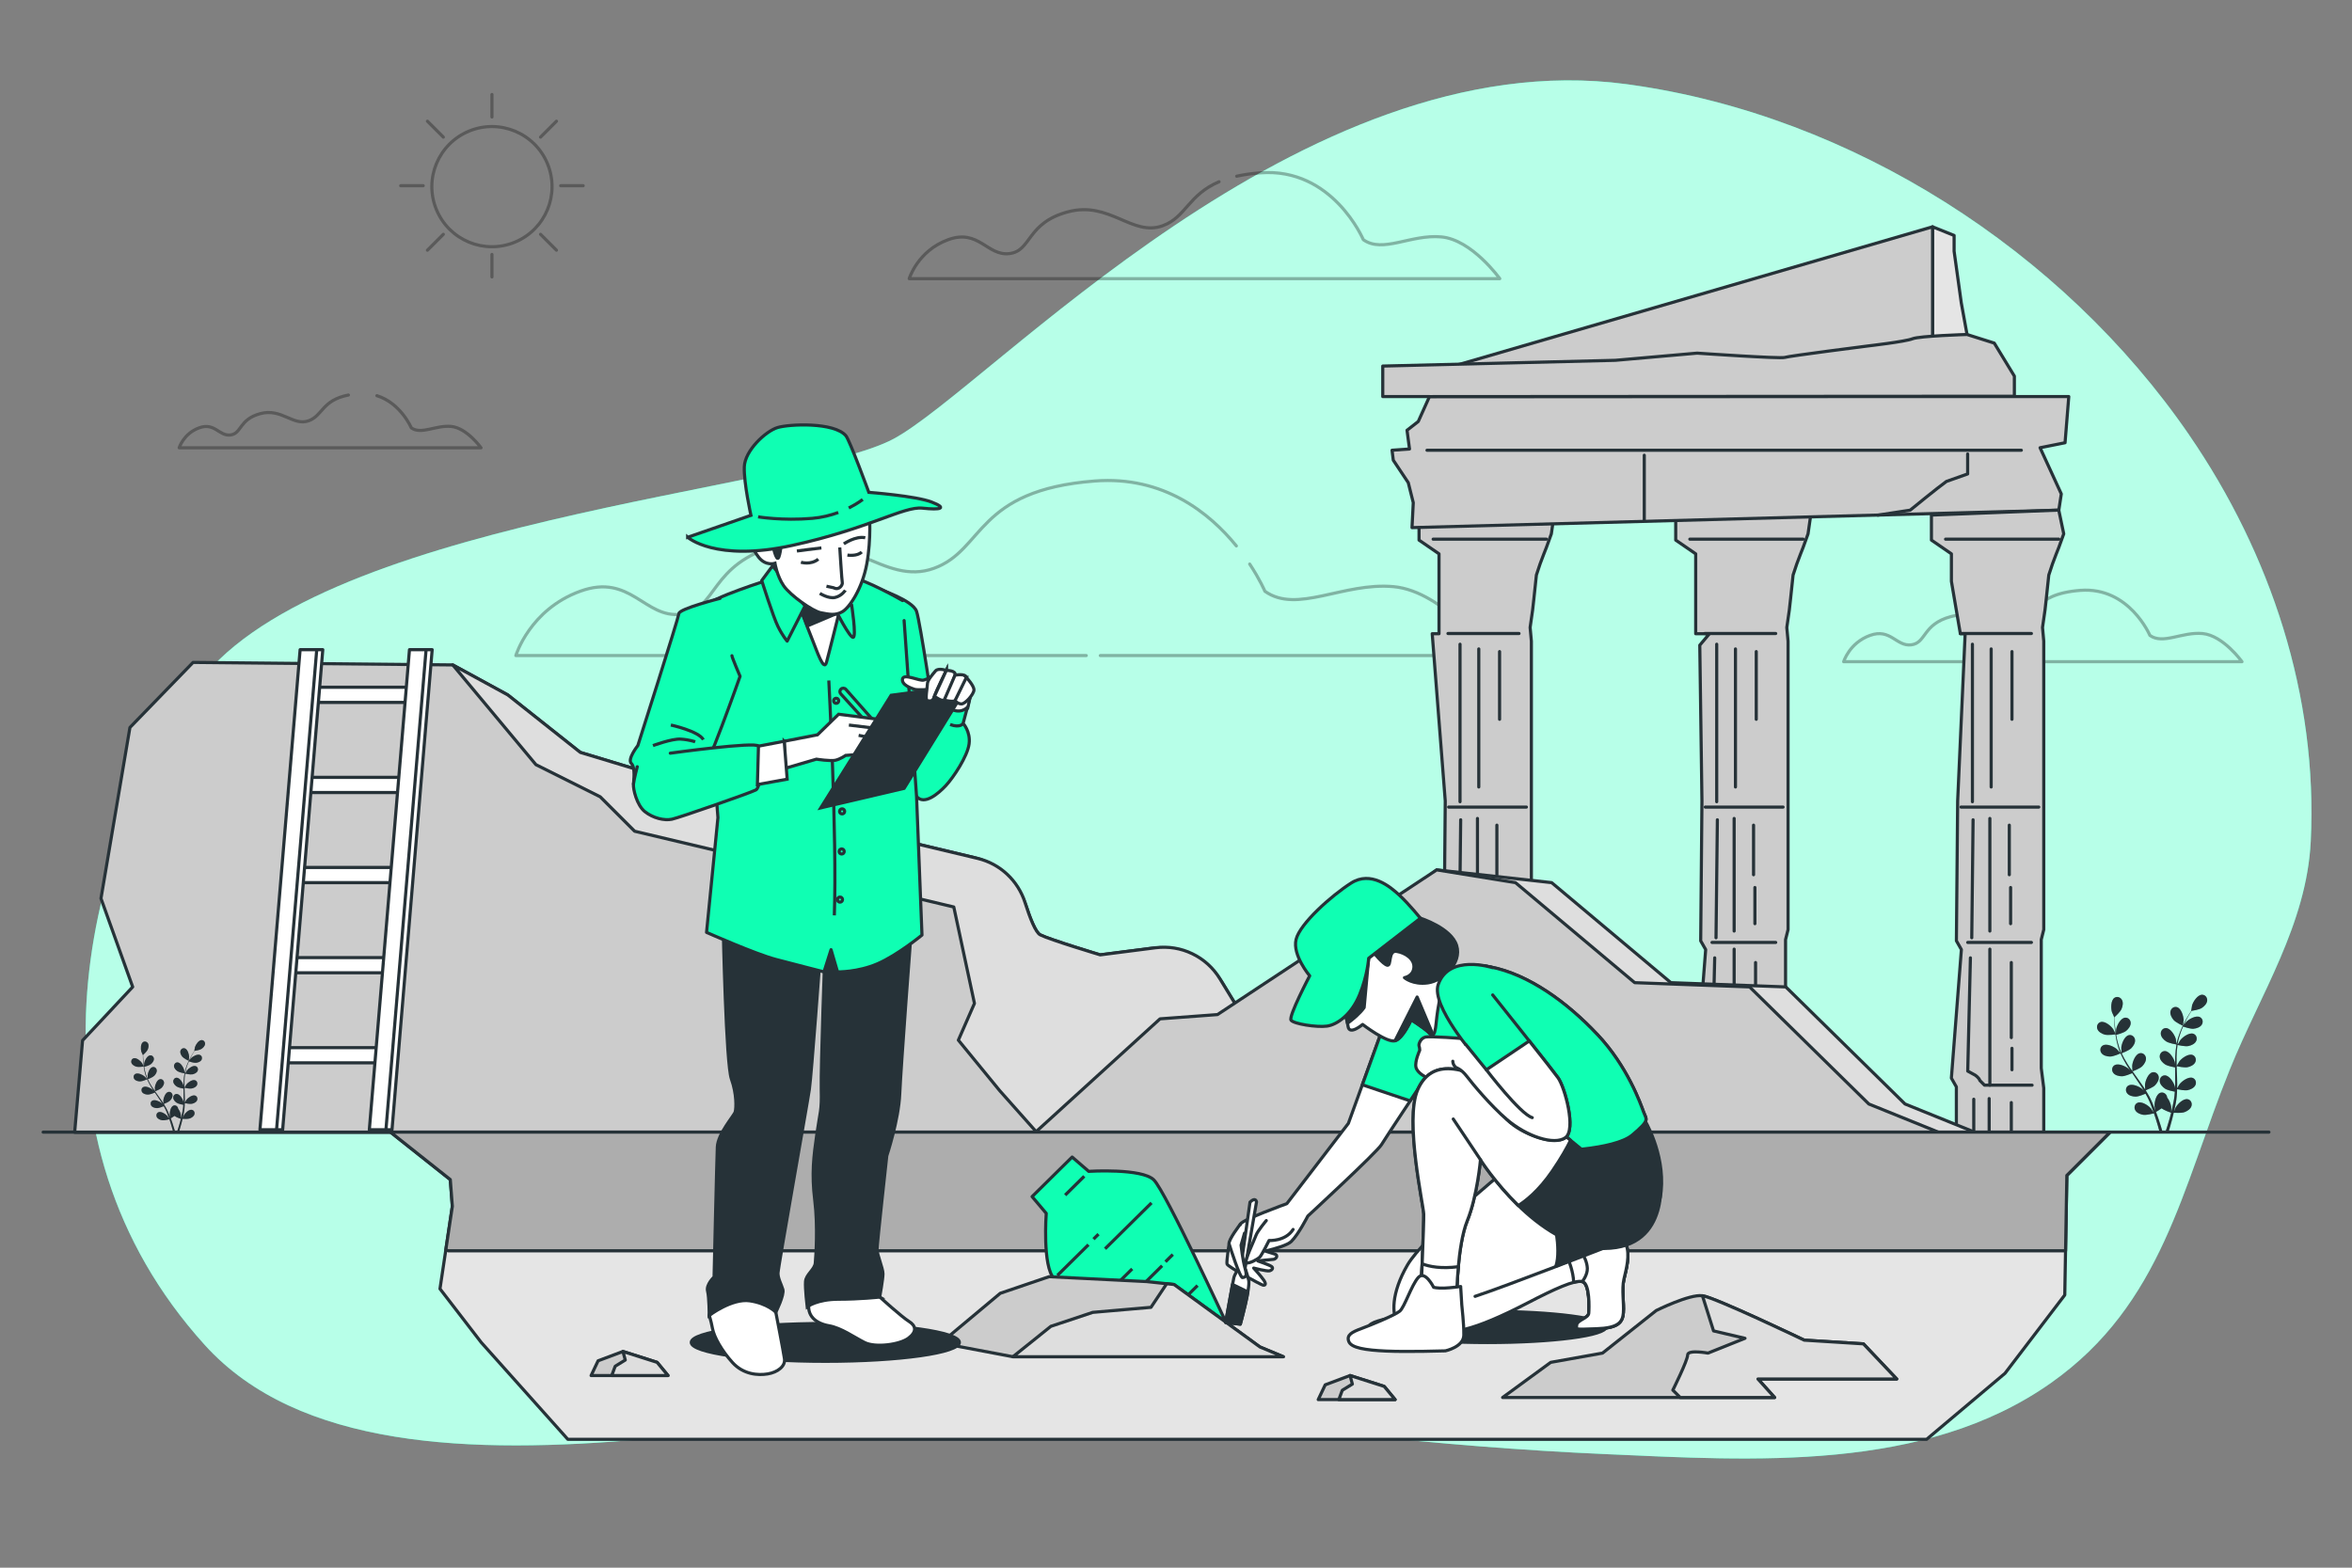 <?xml version="1.0" encoding="UTF-8"?>
<svg xmlns="http://www.w3.org/2000/svg" viewBox="0 0 750 500">
  <rect x="0" y="0" width="750" height="500" fill="#808080" stroke="none"/>
  <defs>
    <style>
      .cls-1, .cls-2, .cls-3, .cls-4, .cls-5, .cls-6, .cls-7, .cls-8, .cls-9, .cls-10 {
        stroke-linecap: round;
        stroke-linejoin: round;
      }

      .cls-1, .cls-2, .cls-3, .cls-4, .cls-5, .cls-6, .cls-7, .cls-9, .cls-11, .cls-12, .cls-13, .cls-14 {
        stroke: #263238;
      }

      .cls-1, .cls-15, .cls-13 {
        fill: #0fffb3;
      }

      .cls-2, .cls-16, .cls-12, .cls-17 {
        fill: #263238;
      }

      .cls-3 {
        fill: #dedede;
      }

      .cls-4 {
        fill: #ccc;
      }

      .cls-5 {
        fill: #adadad;
      }

      .cls-6, .cls-11, .cls-18 {
        fill: #fff;
      }

      .cls-7 {
        fill: #e5e5e5;
      }

      .cls-8, .cls-9, .cls-10, .cls-14 {
        fill: none;
      }

      .cls-8, .cls-10 {
        stroke: #000;
      }

      .cls-11, .cls-12, .cls-13, .cls-14 {
        stroke-miterlimit: 10;
      }

      .cls-10, .cls-19, .cls-17 {
        opacity: .3;
      }

      .cls-18 {
        opacity: .7;
      }
    </style>
  </defs>
  <g id="Background_Simple" data-name="Background Simple">
    <g>
      <path class="cls-15" d="m698.08,138.72c-40.49-58.96-107.62-101.73-177.86-111.66-.52-.08-1.05-.15-1.57-.22-103.69-13.92-202.98,96.6-233.73,113.14-30.75,16.54-187.16,26.11-223.19,80.06-36.03,53.96-56.24,142.72,3.51,208.87,59.75,66.14,219.67,7.83,288.21,18.28,51.9,7.91,105.5,14.26,158.52,16.59,47.02,2.07,101.6,5.83,142.06-22.72,35.57-25.1,41.78-62.28,56.98-99.88,9.77-24.17,24.53-46.35,25.84-72.86,2.28-46.21-12.67-91.58-38.78-129.6Z"></path>
      <path class="cls-18" d="m698.08,138.72c-40.49-58.96-107.62-101.73-177.86-111.66-.52-.08-1.05-.15-1.57-.22-103.69-13.92-202.98,96.6-233.73,113.14-30.75,16.54-187.16,26.11-223.19,80.06-36.03,53.96-56.24,142.72,3.51,208.87,59.75,66.14,219.67,7.83,288.21,18.28,51.9,7.91,105.5,14.26,158.52,16.59,47.02,2.07,101.6,5.83,142.06-22.72,35.57-25.1,41.78-62.28,56.98-99.88,9.77-24.17,24.53-46.35,25.84-72.86,2.28-46.21-12.67-91.58-38.78-129.6Z"></path>
    </g>
  </g>
  <g id="Clouds">
    <g>
      <path class="cls-10" d="m350.86,209.09h124.29s-14.65-20.52-30.77-21.98c-16.12-1.47-30.77,8.79-41.03,1.47,0,0-1.56-3.69-4.85-8.68"></path>
      <path class="cls-10" d="m394.25,174.12c-8.47-10.43-23.14-22.4-45.12-20.71-38.1,2.93-35.17,21.98-51.29,27.84-16.12,5.86-27.84-13.19-49.82-7.33-21.98,5.86-19.05,20.52-30.77,21.98-11.72,1.47-16.12-13.19-32.24-7.33-16.12,5.86-20.52,20.52-20.52,20.52h181.89"></path>
      <path class="cls-10" d="m685.56,202.67s-6.59-15.58-22.17-14.38-14.38,8.99-20.97,11.38c-6.59,2.4-11.38-5.39-20.37-3-8.99,2.4-7.79,8.39-12.58,8.99-4.79.6-6.59-5.39-13.18-3-6.59,2.4-8.39,8.39-8.39,8.39h127.02s-5.99-8.39-12.58-8.99c-6.59-.6-12.58,3.6-16.78.6Z"></path>
      <path class="cls-10" d="m388.73,57.97c-9.8,4.16-10.61,11.36-17.97,14.03-9.77,3.55-16.88-7.99-30.2-4.44-13.32,3.55-11.55,12.44-18.65,13.32-7.11.89-9.77-7.99-19.54-4.44s-12.44,12.44-12.44,12.44h188.32s-8.88-12.44-18.65-13.32c-9.77-.89-18.65,5.33-24.87.89,0,0-9.77-23.1-32.87-21.32-2.86.22-5.33.59-7.5,1.07"></path>
      <path class="cls-10" d="m111.1,125.99c-8.43,1.65-8.16,6.57-12.64,8.2-4.99,1.82-8.63-4.09-15.44-2.27-6.81,1.82-5.9,6.36-9.53,6.81s-4.99-4.09-9.99-2.27c-4.99,1.82-6.36,6.36-6.36,6.36h96.25s-4.54-6.36-9.53-6.81c-4.99-.45-9.53,2.72-12.71.45,0,0-3.32-7.86-10.96-10.26"></path>
    </g>
  </g>
  <g id="Pillars">
    <g>
      <g>
        <path class="cls-4" d="m534.35,164.3v7.96l6.37,4.38v25.48h4.38l-3.08,3.66.69,49.7-.4,44.59,1.59,2.79-3.19,41.01,1.59,2.79v51.76h27.87v-51.36l-.8-6.37v-41.01l.8-3.19v-91.98l-.4-4.38.8-5.57.4-3.58.8-7.57s.8-2.39,1.19-3.58c.4-1.19,1.99-5.18,1.99-5.18l1.59-4.38.8-5.57-43-.4Z"></path>
        <line class="cls-9" x1="543.57" y1="202.05" x2="566.23" y2="202.05"></line>
        <line class="cls-9" x1="547.42" y1="205.47" x2="547.42" y2="255.7"></line>
        <line class="cls-9" x1="553.4" y1="206.97" x2="553.4" y2="251"></line>
        <line class="cls-9" x1="560.03" y1="207.82" x2="560.03" y2="229.41"></line>
        <line class="cls-9" x1="543.78" y1="257.41" x2="568.58" y2="257.41"></line>
        <line class="cls-9" x1="545.92" y1="300.58" x2="566.23" y2="300.58"></line>
        <line class="cls-9" x1="547.63" y1="261.47" x2="547.2" y2="299.09"></line>
        <line class="cls-9" x1="552.98" y1="261.04" x2="552.98" y2="296.95"></line>
        <line class="cls-9" x1="559.17" y1="263.18" x2="559.17" y2="278.99"></line>
        <line class="cls-9" x1="559.6" y1="283.06" x2="559.6" y2="294.6"></line>
        <path class="cls-9" d="m546.78,305.5l-.85,36.12,2.35,1.28s1.28.85,1.5,1.71l1.5,1.5h15.17"></path>
        <line class="cls-9" x1="552.98" y1="302.72" x2="552.98" y2="346.11"></line>
        <line class="cls-9" x1="559.81" y1="306.99" x2="559.81" y2="330.93"></line>
        <line class="cls-9" x1="560.03" y1="341.19" x2="560.03" y2="334.35"></line>
        <line class="cls-9" x1="547.85" y1="350.59" x2="547.85" y2="395.48"></line>
        <line class="cls-9" x1="552.76" y1="350.38" x2="552.76" y2="380.94"></line>
        <line class="cls-9" x1="559.81" y1="351.66" x2="559.81" y2="363.42"></line>
        <line class="cls-9" x1="558.75" y1="395.05" x2="558.75" y2="369.62"></line>
        <line class="cls-9" x1="538.85" y1="171.96" x2="574.97" y2="171.96"></line>
      </g>
      <g>
        <path class="cls-4" d="m452.5,164.3v7.96l6.37,4.38v25.48h-2.17l4.16,53.35-.4,44.59,1.59,2.79-3.19,41.01,1.59,2.79v51.76h27.87v-51.36l-.8-6.37v-41.01l.8-3.19v-91.98l-.4-4.38.8-5.57.4-3.58.8-7.57s.8-2.39,1.19-3.58c.4-1.19,1.99-5.18,1.99-5.18l1.59-4.38.8-5.57-43-.4Z"></path>
        <line class="cls-9" x1="461.72" y1="202.05" x2="484.38" y2="202.05"></line>
        <line class="cls-9" x1="465.57" y1="205.47" x2="465.57" y2="255.7"></line>
        <line class="cls-9" x1="471.55" y1="206.97" x2="471.55" y2="251"></line>
        <line class="cls-9" x1="478.18" y1="207.82" x2="478.18" y2="229.41"></line>
        <line class="cls-9" x1="461.94" y1="257.41" x2="486.73" y2="257.41"></line>
        <line class="cls-9" x1="464.07" y1="300.58" x2="484.38" y2="300.58"></line>
        <line class="cls-9" x1="465.78" y1="261.47" x2="465.36" y2="299.09"></line>
        <line class="cls-9" x1="471.13" y1="261.04" x2="471.13" y2="296.95"></line>
        <line class="cls-9" x1="477.32" y1="263.18" x2="477.32" y2="278.99"></line>
        <line class="cls-9" x1="477.75" y1="283.06" x2="477.75" y2="294.6"></line>
        <path class="cls-9" d="m464.93,305.5l-.85,36.12,2.35,1.28s1.28.85,1.5,1.71l1.5,1.5h15.17"></path>
        <line class="cls-9" x1="471.13" y1="302.72" x2="471.13" y2="346.11"></line>
        <line class="cls-9" x1="477.97" y1="306.99" x2="477.97" y2="330.93"></line>
        <line class="cls-9" x1="478.18" y1="341.19" x2="478.18" y2="334.35"></line>
        <line class="cls-9" x1="466" y1="350.59" x2="466" y2="395.48"></line>
        <line class="cls-9" x1="470.91" y1="350.38" x2="470.91" y2="380.94"></line>
        <line class="cls-9" x1="477.97" y1="351.66" x2="477.97" y2="363.42"></line>
        <line class="cls-9" x1="476.9" y1="395.05" x2="476.9" y2="369.62"></line>
        <line class="cls-9" x1="457" y1="171.96" x2="493.12" y2="171.96"></line>
      </g>
      <polygon class="cls-7" points="616.25 72.34 623.12 75.09 623.12 80.12 625.41 96.6 627.24 106.67 622.66 108.51 616.25 111.71 616.25 107.13 616.25 72.34"></polygon>
      <polygon class="cls-4" points="461.99 117.2 616.25 72.34 616.25 107.13 609.39 115.83 476.18 126.36 461.99 117.2"></polygon>
      <polygon class="cls-4" points="455.83 126.48 659.69 126.48 658.5 141.21 650.53 142.8 657.3 157.53 656.51 162.71 450.26 168.28 450.66 160.32 449.07 153.95 444.29 146.78 443.89 143.6 449.46 143.2 448.67 137.23 452.25 134.44 455.83 126.48"></polygon>
      <line class="cls-9" x1="455.04" y1="143.6" x2="644.56" y2="143.6"></line>
      <path class="cls-9" d="m627.44,144.79v6.37l-6.77,2.39c-2.79,1.99-11.55,9.16-11.55,9.16l-10.35,1.59"></path>
      <line class="cls-9" x1="524.32" y1="145.19" x2="524.32" y2="165.89"></line>
      <g>
        <path class="cls-4" d="m615.89,164.3v7.96l6.37,4.38v8.76l2.85,16.72h1.53l-2.39,53.35-.4,44.59,1.59,2.79-3.19,41.01,1.59,2.79v51.76h27.87v-51.36l-.8-6.37v-41.01l.8-3.19v-91.98l-.4-4.38.8-5.57.4-3.58.8-7.57s.8-2.39,1.19-3.58c.4-1.19,1.99-5.18,1.99-5.18l1.59-4.38-1.59-7.57-40.61,1.59Z"></path>
        <line class="cls-9" x1="625.11" y1="202.05" x2="647.77" y2="202.05"></line>
        <line class="cls-9" x1="628.96" y1="205.47" x2="628.96" y2="255.7"></line>
        <line class="cls-9" x1="634.94" y1="206.97" x2="634.94" y2="251"></line>
        <line class="cls-9" x1="641.57" y1="207.82" x2="641.57" y2="229.41"></line>
        <line class="cls-9" x1="625.33" y1="257.41" x2="650.12" y2="257.41"></line>
        <line class="cls-9" x1="627.46" y1="300.58" x2="647.77" y2="300.58"></line>
        <line class="cls-9" x1="629.17" y1="261.47" x2="628.75" y2="299.09"></line>
        <line class="cls-9" x1="634.52" y1="261.04" x2="634.52" y2="296.95"></line>
        <line class="cls-9" x1="640.72" y1="263.18" x2="640.72" y2="278.99"></line>
        <line class="cls-9" x1="641.14" y1="283.06" x2="641.14" y2="294.6"></line>
        <path class="cls-9" d="m628.32,305.5l-.85,36.12,2.35,1.28s1.28.85,1.5,1.71l1.5,1.5h15.17"></path>
        <line class="cls-9" x1="634.52" y1="302.72" x2="634.52" y2="346.11"></line>
        <line class="cls-9" x1="641.36" y1="306.99" x2="641.36" y2="330.93"></line>
        <line class="cls-9" x1="641.57" y1="341.19" x2="641.57" y2="334.35"></line>
        <line class="cls-9" x1="629.39" y1="350.59" x2="629.39" y2="395.48"></line>
        <line class="cls-9" x1="634.3" y1="350.38" x2="634.3" y2="380.94"></line>
        <line class="cls-9" x1="641.36" y1="351.66" x2="641.36" y2="363.42"></line>
        <line class="cls-9" x1="640.29" y1="395.05" x2="640.29" y2="369.62"></line>
        <line class="cls-9" x1="620.4" y1="171.96" x2="656.51" y2="171.96"></line>
      </g>
      <path class="cls-4" d="m455.83,126.48h-14.9v-9.73l74.16-1.83,26.09-2.29s26.55,1.83,27.92,1.37c1.37-.46,26.55-3.66,26.55-3.66,0,0,11.9-1.37,14.19-2.29s17.39-1.37,17.39-1.37l8.7,2.75,6.41,10.53v6.41l-186.51.12Z"></path>
    </g>
  </g>
  <g id="Walls">
    <g>
      <path class="cls-4" d="m399.77,329.85l-10.07-16.52c-4.74-7.77-13.6-12.03-22.62-10.87l-16.25,2.08s-15.94-4.78-19.13-6.38c-1.38-.69-3.07-4.84-4.53-9.32-2.5-7.65-8.77-13.48-16.6-15.34l-69.05-16.45-56.5-17.08-23.12-18.33-17.54-9.57-82.8-.8-20.13,20.76-9.23,54.52,10.11,28.22-15.98,17.07-2.52,29.3h387.59l1.59-23.12-13.23-8.17Z"></path>
      <path class="cls-3" d="m413.01,338.02l-13.23-8.17-10.79-17.7c-4.3-7.05-12.34-10.92-20.53-9.87l-17.62,2.26s-15.94-4.78-19.13-6.38c-1.48-.74-3.31-5.44-4.84-10.27-2.23-7.03-7.95-12.4-15.12-14.11l-70.21-16.73-56.5-17.08-23.12-18.33-17.54-9.57,26.51,31.81,20.5,10.25,10.98,10.98,101.77,24.16,6.59,30.75-5.13,11.72,13.18,16.11,11.71,13.18.66.11h80.27l1.59-23.12Z"></path>
    </g>
    <g>
      <polygon class="cls-3" points="607.46 352.1 569.45 314.77 532.8 313.41 494.79 281.51 458.14 277.44 399.77 323.59 381.45 324.95 335.97 366.35 207.02 366.35 183.27 398.93 648.86 398.93 635.96 363.64 607.46 352.1"></polygon>
      <path class="cls-4" d="m595.92,352.1l-38.01-37.33-36.65-1.36-38.01-31.9-25.11-4.07-69.91,46.15-18.32,1.36-45.47,41.4h-119.19c-6.14,0-11.91,2.93-15.52,7.89l-18,24.69h465.59l-12.9-35.29-28.51-11.54Z"></path>
      <g>
        <polygon class="cls-4" points="574.73 392.06 556.95 386.4 544.02 391.25 540.38 398.93 580.39 398.93 574.73 392.06"></polygon>
        <polygon class="cls-3" points="552.91 394.08 551.12 398.93 580.39 398.93 574.73 392.06 556.95 386.4 558.17 390.85 552.91 394.08"></polygon>
      </g>
      <g>
        <polygon class="cls-4" points="600.23 394.72 589.33 391.25 581.41 394.22 579.18 398.93 603.7 398.93 600.23 394.72"></polygon>
        <polygon class="cls-3" points="586.86 395.96 585.76 398.93 603.7 398.93 600.23 394.72 589.33 391.25 590.08 393.98 586.86 395.96"></polygon>
      </g>
    </g>
  </g>
  <g id="Floor">
    <g>
      <polygon class="cls-7" points="13.76 361.08 124.52 361.08 143.59 376.21 144.24 384.75 140.3 411.06 153.45 428.15 181.06 459.05 614.36 459.05 639.35 438.01 658.41 413.03 659.07 374.89 672.88 361.08 723.51 361.08 647.89 361.08 146.87 361.08 13.76 361.08"></polygon>
      <polygon class="cls-5" points="142.92 398.93 658.66 398.93 659.07 374.89 672.88 361.08 647.89 361.08 146.87 361.08 124.52 361.08 143.59 376.21 144.24 384.75 142.17 398.58 142.92 398.93"></polygon>
    </g>
  </g>
  <g id="Rocks">
    <g>
      <g>
        <polygon class="cls-4" points="441.4 442.18 430.5 438.71 422.58 441.68 420.35 446.39 444.87 446.39 441.4 442.18"></polygon>
        <polygon class="cls-3" points="428.02 443.42 426.93 446.39 444.87 446.39 441.4 442.18 430.5 438.71 431.24 441.44 428.02 443.42"></polygon>
      </g>
      <g>
        <polygon class="cls-4" points="209.54 434.51 198.64 431.04 190.72 434.01 188.49 438.72 213.01 438.72 209.54 434.51"></polygon>
        <polygon class="cls-3" points="196.17 435.75 195.07 438.72 213.01 438.72 209.54 434.51 198.64 431.04 199.39 433.77 196.17 435.75"></polygon>
      </g>
      <g>
        <path class="cls-4" d="m575.32,427.43s-28.32-13.57-32.45-14.16-14.75,4.72-14.75,4.72l-17.11,13.57-16.52,2.95-15.34,11.21h86.73l-5.31-5.9h44.25l-10.62-11.21-18.88-1.18Z"></path>
        <path class="cls-3" d="m556.44,426.84l-11.8,4.72s-6.49-1.18-6.49.59-4.72,11.21-4.72,11.21l2.36,2.36h30.09l-5.31-5.9h44.25l-10.62-11.21-18.88-1.18s-28.32-13.57-32.45-14.16l3.54,11.21,10.03,2.36Z"></path>
      </g>
    </g>
  </g>
  <g id="Vase">
    <g>
      <g>
        <path class="cls-1" d="m347.17,373.6l-5.29-4.57-12.77,12.62,4.51,5.34s-1.27,16.98,2.52,20.81c3.79,3.83,45.55,23.69,45.55,23.69l9.43-9.32s-19.38-41.99-23.16-45.82c-3.79-3.83-20.78-2.76-20.78-2.76Z"></path>
        <line class="cls-14" x1="337.18" y1="406.78" x2="347.09" y2="396.99"></line>
        <line class="cls-14" x1="348.69" y1="395.2" x2="350.29" y2="393.62"></line>
        <line class="cls-14" x1="367.19" y1="383.65" x2="352.38" y2="398.29"></line>
        <line class="cls-14" x1="363.86" y1="410.33" x2="370.57" y2="403.69"></line>
        <line class="cls-14" x1="371.64" y1="402.43" x2="373.99" y2="400.11"></line>
        <line class="cls-14" x1="361.03" y1="404.7" x2="350.49" y2="415.12"></line>
        <line class="cls-14" x1="373.56" y1="418.22" x2="381.87" y2="410.01"></line>
        <line class="cls-14" x1="345.74" y1="375.16" x2="339.66" y2="381.16"></line>
      </g>
      <g>
        <polygon class="cls-4" points="401.76 429.6 374.37 409.68 365.65 408.75 334.52 407.19 318.96 412.48 299.97 428.36 323 432.72 400.51 432.72 409.23 432.72 401.76 429.6"></polygon>
        <polygon class="cls-3" points="409.23 432.72 401.76 429.6 374.37 409.68 371.88 409.42 371.87 409.68 367.02 416.96 348.43 418.57 335.09 423.02 323 432.72 400.51 432.72 409.23 432.72"></polygon>
      </g>
    </g>
  </g>
  <g id="Sun">
    <g class="cls-19">
      <circle class="cls-8" cx="156.87" cy="59.53" r="19.16" transform="translate(-10.84 64.56) rotate(-22.5)"></circle>
      <line class="cls-8" x1="156.87" y1="30.14" x2="156.87" y2="37.31"></line>
      <line class="cls-8" x1="156.87" y1="81.15" x2="156.87" y2="88.32"></line>
      <line class="cls-8" x1="185.96" y1="59.23" x2="178.79" y2="59.23"></line>
      <line class="cls-8" x1="134.95" y1="59.23" x2="127.78" y2="59.23"></line>
      <line class="cls-8" x1="177.44" y1="38.66" x2="172.37" y2="43.73"></line>
      <line class="cls-8" x1="141.37" y1="74.73" x2="136.3" y2="79.8"></line>
      <line class="cls-8" x1="177.44" y1="79.8" x2="172.37" y2="74.73"></line>
      <line class="cls-8" x1="141.37" y1="43.73" x2="136.3" y2="38.66"></line>
    </g>
  </g>
  <g id="Ladder">
    <g>
      <rect class="cls-6" x="99.3" y="219.18" width="35.2" height="4.84" transform="translate(233.8 443.21) rotate(180)"></rect>
      <rect class="cls-6" x="96.4" y="247.92" width="35.2" height="4.84" transform="translate(227.99 500.69) rotate(180)"></rect>
      <rect class="cls-6" x="93.49" y="276.66" width="35.2" height="4.84" transform="translate(222.18 558.17) rotate(180)"></rect>
      <rect class="cls-6" x="90.58" y="305.4" width="35.2" height="4.84" transform="translate(216.37 615.65) rotate(180)"></rect>
      <rect class="cls-6" x="87.68" y="334.14" width="35.2" height="4.84" transform="translate(210.55 673.12) rotate(180)"></rect>
      <g>
        <polygon class="cls-6" points="119.7 360.32 125 360.32 137.81 207.21 132.51 207.21 119.7 360.32"></polygon>
        <polygon class="cls-6" points="117.77 360.32 123.07 360.32 135.87 207.21 130.57 207.21 117.77 360.32"></polygon>
      </g>
      <g>
        <polygon class="cls-6" points="84.83 360.32 90.13 360.32 102.93 207.21 97.63 207.21 84.83 360.32"></polygon>
        <polygon class="cls-6" points="82.89 360.32 88.19 360.32 101 207.21 95.7 207.21 82.89 360.32"></polygon>
      </g>
    </g>
  </g>
  <g id="Plants">
    <g>
      <g>
        <path class="cls-16" d="m696.08,327.17s.23-1.69.23-1.8c0-1.26-.73-3.7-2.07-4.14-.97-.32-1.91.35-2.12,1.3-.21.97.37,2.06.98,2.77.72.84,2.98,1.87,2.98,1.87Z"></path>
        <path class="cls-16" d="m671.15,329.98c1.06.3,3.51-.08,3.52-.08.03,0-.75-1.54-.8-1.63-.69-1.06-2.65-2.69-4.01-2.31-.98.27-1.4,1.35-1.05,2.26.36.93,1.44,1.51,2.35,1.77Z"></path>
        <path class="cls-16" d="m679.96,342.33c.17.25.33.49.5.74.81,1.18,1.61,2.35,2.37,3.53.27.41.52.83.77,1.25-.21-.24-.39-.43-.43-.46-.95-.84-3.26-1.89-4.48-1.17-.88.52-1,1.67-.42,2.45.59.8,1.79,1.08,2.73,1.09.91,0,2.59-.68,3.16-.92.24.43.49.87.7,1.3.14.3.3.58.42.88.13.3.26.6.39.9.22.58.46,1.17.66,1.75.15.4.28.77.41,1.16-.26-.41-.79-1.22-.84-1.28-.81-.97-2.94-2.37-4.25-1.84-.94.38-1.24,1.5-.78,2.36.46.88,1.61,1.34,2.54,1.49,1.02.17,3.16-.4,3.43-.47.22.63.42,1.25.61,1.84.49,1.54.87,2.89,1.16,3.98h.96c-.33-1.14-.76-2.57-1.33-4.24-.22-.64-.47-1.33-.73-2.03.15-.09,1.03-.59,1.79-1.16.82.68,2.78,1.34,3.03,1.42-.17.65-.34,1.28-.5,1.87-.46,1.64-.91,3.04-1.28,4.13h.98c.33-1.07.72-2.39,1.12-3.91.17-.66.34-1.36.51-2.09.27.02,2.48.17,3.46-.2.88-.33,1.92-.99,2.2-1.95.28-.94-.22-1.97-1.22-2.17-1.39-.27-3.21,1.51-3.82,2.62-.04.07-.34.82-.53,1.29.07-.3.14-.58.2-.89.13-.61.25-1.21.38-1.87.05-.32.1-.64.15-.96.06-.32.08-.67.12-1,.08-.78.12-1.58.14-2.38.53.12,2.42.5,3.35.31.92-.19,2.04-.69,2.47-1.59.42-.88.08-1.99-.88-2.33-1.33-.47-3.4,1.01-4.17,2.01-.05.06-.52.84-.77,1.28.01-.48.02-.97.02-1.45-.01-1.41-.07-2.84-.13-4.26-.02-.44-.03-.87-.04-1.31.19.04,2.43.55,3.46.33.92-.19,2.04-.69,2.47-1.59.42-.88.08-1.99-.88-2.33-1.33-.47-3.4,1.01-4.17,2.01-.06.08-.73,1.2-.89,1.49-.03-.96-.05-1.92-.03-2.86.03-1.3.12-2.58.31-3.81.09.02,2.42.56,3.48.34.92-.19,2.04-.69,2.47-1.59.42-.88.08-1.99-.88-2.33-1.33-.47-3.4,1.01-4.17,2.01-.05.07-.56.92-.8,1.33-.04-.02-.03-.01-.08-.03.21-1.31.59-2.56.99-3.71.23-.67.5-1.29.76-1.89.42.14,2.37.79,3.35.69.94-.09,2.11-.46,2.63-1.31.51-.83.3-1.96-.62-2.41-1.27-.62-3.49.63-4.36,1.54-.05.05-.47.61-.78,1.02.13-.27.25-.55.37-.81.47-.96.95-1.81,1.39-2.56.25-.42.49-.8.71-1.16.49-.08,2.46-.4,3.27-.93.79-.51,1.66-1.38,1.73-2.38.07-.97-.64-1.88-1.66-1.85-1.41.04-2.81,2.17-3.16,3.38-.03.1-.32,1.8-.3,1.79,0,0,.02,0,.03,0-.22.33-.46.7-.71,1.1-.45.74-.96,1.59-1.45,2.54-.49.95-1,2-1.43,3.15-.44,1.16-.84,2.39-1.09,3.72,0,.02,0,.03,0,.05-.05-.41-.22-1.56-.24-1.64-.33-1.22-1.68-3.38-3.09-3.45-1.02-.05-1.75.84-1.7,1.82.05,1,.9,1.89,1.68,2.41.88.6,3.15.98,3.33,1.01-.22,1.27-.35,2.59-.41,3.93-.03.77-.04,1.54-.04,2.32-.05-.35-.1-.67-.11-.71-.33-1.22-1.68-3.38-3.09-3.45-1.02-.05-1.75.84-1.7,1.82.05,1,.9,1.89,1.68,2.41.79.54,2.72.9,3.23.99,0,.3,0,.59,0,.89.02,1.43.05,2.85.03,4.25,0,.49-.03.98-.05,1.46-.05-.31-.09-.58-.1-.62-.33-1.22-1.68-3.38-3.09-3.45-1.02-.05-1.75.84-1.7,1.82.05,1,.9,1.89,1.68,2.41.76.51,2.53.87,3.14.98-.04.5-.07.99-.13,1.47-.05.33-.07.64-.14.97-.06.32-.12.64-.17.96-.13.61-.26,1.23-.41,1.82-.1.41-.2.8-.3,1.19.01-.49.01-1.45,0-1.53-.09-.83-.57-2.14-1.28-3.01-.01-.12-.04-.24-.07-.36-.28-.93-1.28-1.52-2.22-1.13-1.3.54-1.84,3.03-1.74,4.29,0,.07.16.87.27,1.37-.11-.29-.21-.56-.32-.86-.22-.58-.46-1.15-.72-1.77-.13-.29-.27-.59-.4-.89-.13-.3-.3-.6-.45-.9-.37-.7-.77-1.38-1.19-2.07.51-.2,2.3-.92,2.96-1.59.66-.67,1.32-1.7,1.18-2.69-.14-.97-1.03-1.7-2.02-1.45-1.37.34-2.28,2.72-2.37,3.98,0,.08.03.99.06,1.49-.26-.41-.51-.82-.79-1.22-.79-1.17-1.63-2.33-2.46-3.49-.25-.36-.5-.71-.75-1.07.18-.07,2.33-.88,3.07-1.63.66-.67,1.32-1.7,1.18-2.69-.14-.97-1.03-1.7-2.02-1.45-1.37.34-2.28,2.72-2.37,3.98,0,.09.05,1.4.08,1.74-.55-.78-1.1-1.57-1.6-2.37-.7-1.1-1.32-2.22-1.84-3.34.08-.03,2.33-.87,3.09-1.64.66-.67,1.32-1.7,1.18-2.69-.14-.97-1.03-1.7-2.02-1.45-1.37.34-2.28,2.72-2.37,3.98,0,.08.04,1.08.07,1.55-.04.01-.04,0-.08.02-.55-1.21-.92-2.46-1.22-3.64-.17-.68-.3-1.35-.41-2,.43-.11,2.41-.65,3.18-1.27.73-.59,1.5-1.55,1.47-2.55-.03-.98-.84-1.8-1.85-1.67-1.4.19-2.56,2.45-2.79,3.69-.01.07-.06.77-.09,1.28-.04-.29-.1-.6-.13-.88-.14-1.06-.2-2.04-.25-2.9-.02-.49-.04-.94-.04-1.36.37-.33,1.83-1.69,2.22-2.58.38-.86.62-2.07.13-2.94-.48-.85-1.57-1.21-2.41-.63-1.16.81-1.15,3.36-.77,4.56.03.1.72,1.68.74,1.66,0,0,.02-.02.02-.02,0,.4,0,.83.01,1.3.03.87.07,1.85.19,2.92.12,1.07.27,2.22.54,3.42.27,1.2.62,2.46,1.15,3.7,0,.01.01.03.02.04-.27-.32-1.04-1.18-1.11-1.23-.95-.83-3.26-1.89-4.48-1.17-.88.52-1,1.67-.42,2.45.59.8,1.79,1.08,2.73,1.09,1.06.01,3.17-.92,3.34-1,.51,1.18,1.13,2.35,1.83,3.5.4.66.82,1.31,1.24,1.95-.24-.27-.46-.5-.49-.53-.95-.84-3.26-1.89-4.48-1.17-.88.52-1,1.67-.42,2.45.59.8,1.79,1.08,2.73,1.09.96.01,2.77-.75,3.25-.96Z"></path>
        <path class="cls-17" d="m671.15,329.98c1.06.3,3.51-.08,3.52-.08.03,0-.75-1.54-.8-1.63-.69-1.06-2.65-2.69-4.01-2.31-.98.27-1.4,1.35-1.05,2.26.36.93,1.44,1.51,2.35,1.77Z"></path>
        <path class="cls-17" d="m696.08,327.17s.23-1.69.23-1.8c0-1.26-.73-3.7-2.07-4.14-.97-.32-1.91.35-2.12,1.3-.21.97.37,2.06.98,2.77.72.84,2.98,1.87,2.98,1.87Z"></path>
        <path class="cls-17" d="m679.96,342.33c.17.25.33.49.5.74.81,1.18,1.61,2.35,2.37,3.53.27.41.52.83.77,1.25-.21-.24-.39-.43-.43-.46-.95-.84-3.26-1.89-4.48-1.17-.88.52-1,1.67-.42,2.45.59.8,1.79,1.08,2.73,1.09.91,0,2.59-.68,3.16-.92.24.43.49.87.7,1.3.14.3.3.58.42.88.13.3.26.6.39.9.22.58.46,1.17.66,1.75.15.4.28.77.41,1.16-.26-.41-.79-1.22-.84-1.28-.81-.97-2.94-2.37-4.25-1.84-.94.38-1.24,1.5-.78,2.36.46.88,1.61,1.34,2.54,1.49,1.02.17,3.16-.4,3.43-.47.22.63.42,1.25.61,1.84.49,1.54.87,2.89,1.16,3.98h.96c-.33-1.14-.76-2.57-1.33-4.24-.22-.64-.47-1.33-.73-2.03.15-.09,1.03-.59,1.79-1.16.82.68,2.78,1.34,3.03,1.42-.17.65-.34,1.28-.5,1.87-.46,1.64-.91,3.04-1.28,4.13h.98c.33-1.07.72-2.39,1.12-3.91.17-.66.34-1.36.51-2.09.27.02,2.48.17,3.46-.2.88-.33,1.92-.99,2.2-1.95.28-.94-.22-1.97-1.22-2.17-1.39-.27-3.21,1.51-3.82,2.62-.04.07-.34.82-.53,1.29.07-.3.14-.58.2-.89.13-.61.25-1.21.38-1.87.05-.32.1-.64.15-.96.06-.32.08-.67.12-1,.08-.78.12-1.58.14-2.38.53.12,2.42.5,3.35.31.92-.19,2.04-.69,2.47-1.59.42-.88.08-1.99-.88-2.33-1.33-.47-3.4,1.01-4.17,2.01-.05.06-.52.84-.77,1.28.01-.48.02-.97.02-1.45-.01-1.41-.07-2.84-.13-4.26-.02-.44-.03-.87-.04-1.31.19.04,2.43.55,3.46.33.92-.19,2.04-.69,2.47-1.59.42-.88.08-1.99-.88-2.33-1.33-.47-3.4,1.01-4.17,2.01-.06.08-.73,1.2-.89,1.49-.03-.96-.05-1.92-.03-2.86.03-1.3.12-2.58.31-3.81.09.02,2.42.56,3.48.34.92-.19,2.04-.69,2.47-1.59.42-.88.08-1.99-.88-2.33-1.33-.47-3.4,1.01-4.17,2.01-.05.07-.56.92-.8,1.33-.04-.02-.03-.01-.08-.03.21-1.31.59-2.56.99-3.71.23-.67.5-1.29.76-1.89.42.14,2.37.79,3.35.69.94-.09,2.11-.46,2.63-1.31.51-.83.3-1.96-.62-2.41-1.27-.62-3.49.63-4.36,1.54-.05.05-.47.61-.78,1.02.13-.27.25-.55.37-.81.47-.96.95-1.81,1.39-2.56.25-.42.49-.8.71-1.16.49-.08,2.46-.4,3.27-.93.79-.51,1.66-1.38,1.73-2.38.07-.97-.64-1.88-1.66-1.85-1.41.04-2.81,2.17-3.16,3.38-.03.1-.32,1.8-.3,1.79,0,0,.02,0,.03,0-.22.33-.46.7-.71,1.1-.45.74-.96,1.59-1.45,2.54-.49.95-1,2-1.43,3.15-.44,1.16-.84,2.39-1.09,3.72,0,.02,0,.03,0,.05-.05-.41-.22-1.56-.24-1.64-.33-1.22-1.68-3.38-3.09-3.45-1.02-.05-1.75.84-1.7,1.82.05,1,.9,1.89,1.68,2.41.88.6,3.15.98,3.33,1.01-.22,1.27-.35,2.59-.41,3.93-.03.77-.04,1.54-.04,2.32-.05-.35-.1-.67-.11-.71-.33-1.22-1.68-3.38-3.09-3.45-1.02-.05-1.75.84-1.7,1.82.05,1,.9,1.89,1.68,2.41.79.54,2.72.9,3.23.99,0,.3,0,.59,0,.89.02,1.43.05,2.85.03,4.25,0,.49-.03.98-.05,1.46-.05-.31-.09-.58-.1-.62-.33-1.22-1.68-3.38-3.09-3.45-1.02-.05-1.75.84-1.7,1.82.05,1,.9,1.89,1.68,2.41.76.51,2.53.87,3.14.98-.04.5-.07.99-.13,1.47-.05.33-.07.64-.14.97-.06.32-.12.64-.17.96-.13.61-.26,1.23-.41,1.82-.1.41-.2.8-.3,1.19.01-.49.01-1.45,0-1.53-.09-.83-.57-2.14-1.28-3.01-.01-.12-.04-.24-.07-.36-.28-.93-1.28-1.52-2.22-1.13-1.3.54-1.84,3.03-1.74,4.29,0,.07.16.87.27,1.37-.11-.29-.21-.56-.32-.86-.22-.58-.46-1.15-.72-1.77-.13-.29-.27-.59-.4-.89-.13-.3-.3-.6-.45-.9-.37-.7-.77-1.38-1.19-2.07.51-.2,2.3-.92,2.96-1.59.66-.67,1.32-1.7,1.18-2.69-.14-.97-1.03-1.7-2.02-1.45-1.37.34-2.28,2.72-2.37,3.98,0,.08.03.99.06,1.49-.26-.41-.51-.82-.79-1.22-.79-1.17-1.63-2.33-2.46-3.49-.25-.36-.5-.71-.75-1.07.18-.07,2.33-.88,3.07-1.63.66-.67,1.32-1.7,1.18-2.69-.14-.97-1.03-1.7-2.02-1.45-1.37.34-2.28,2.72-2.37,3.98,0,.09.05,1.4.08,1.74-.55-.78-1.1-1.57-1.6-2.37-.7-1.1-1.32-2.22-1.84-3.34.08-.03,2.33-.87,3.09-1.64.66-.67,1.32-1.7,1.18-2.69-.14-.97-1.03-1.7-2.02-1.45-1.37.34-2.28,2.72-2.37,3.98,0,.08.04,1.08.07,1.55-.04.01-.04,0-.08.02-.55-1.21-.92-2.46-1.22-3.64-.17-.68-.3-1.35-.41-2,.43-.11,2.41-.65,3.18-1.27.73-.59,1.5-1.55,1.47-2.55-.03-.98-.84-1.8-1.85-1.67-1.4.19-2.56,2.45-2.79,3.69-.01.07-.06.77-.09,1.28-.04-.29-.1-.6-.13-.88-.14-1.06-.2-2.04-.25-2.9-.02-.49-.04-.94-.04-1.36.37-.33,1.83-1.69,2.22-2.58.38-.86.62-2.07.13-2.94-.48-.85-1.57-1.21-2.41-.63-1.16.81-1.15,3.36-.77,4.56.03.1.72,1.68.74,1.66,0,0,.02-.02.02-.02,0,.4,0,.83.01,1.3.03.87.07,1.85.19,2.92.12,1.07.27,2.22.54,3.42.27,1.2.62,2.46,1.15,3.7,0,.01.01.03.02.04-.27-.32-1.04-1.18-1.11-1.23-.95-.83-3.26-1.89-4.48-1.17-.88.52-1,1.67-.42,2.45.59.8,1.79,1.08,2.73,1.09,1.06.01,3.17-.92,3.34-1,.51,1.18,1.13,2.35,1.83,3.5.4.66.82,1.31,1.24,1.95-.24-.27-.46-.5-.49-.53-.95-.84-3.26-1.89-4.48-1.17-.88.52-1,1.67-.42,2.45.59.8,1.79,1.08,2.73,1.09.96.01,2.77-.75,3.25-.96Z"></path>
      </g>
      <g>
        <path class="cls-16" d="m60.17,338.34s.15-1.13.15-1.21c0-.84-.49-2.48-1.38-2.77-.65-.21-1.28.23-1.42.87-.14.65.25,1.37.66,1.85.48.56,1.99,1.25,1.99,1.25Z"></path>
        <path class="cls-16" d="m43.5,340.22c.71.2,2.35-.06,2.35-.06.02,0-.5-1.03-.54-1.09-.46-.71-1.77-1.8-2.68-1.55-.66.18-.94.9-.7,1.51.24.62.96,1.01,1.57,1.18Z"></path>
        <path class="cls-16" d="m49.39,348.47c.11.16.22.33.33.49.54.79,1.08,1.57,1.59,2.36.18.28.34.56.51.83-.14-.16-.26-.29-.28-.31-.63-.56-2.18-1.27-2.99-.78-.59.35-.67,1.12-.28,1.64.4.54,1.2.72,1.83.73.61,0,1.73-.45,2.11-.61.16.29.33.58.47.87.09.2.2.39.28.59.09.2.17.4.26.6.15.39.31.79.44,1.17.1.26.18.52.27.77-.17-.28-.53-.81-.56-.86-.54-.65-1.97-1.58-2.84-1.23-.63.25-.83,1-.52,1.58.31.59,1.07.89,1.7.99.68.11,2.12-.27,2.29-.32.15.42.28.84.41,1.23.33,1.03.58,1.93.78,2.66h.64c-.22-.76-.51-1.72-.89-2.84-.15-.43-.31-.89-.49-1.35.1-.06.69-.39,1.2-.77.55.45,1.86.9,2.03.95-.11.43-.22.85-.34,1.25-.31,1.1-.61,2.03-.86,2.76h.65c.22-.72.48-1.59.75-2.62.12-.44.23-.91.34-1.4.18.01,1.66.11,2.31-.13.59-.22,1.28-.66,1.47-1.3.19-.63-.15-1.32-.82-1.45-.93-.18-2.15,1.01-2.55,1.75-.02.04-.23.55-.36.87.05-.2.09-.39.14-.6.09-.41.17-.81.25-1.25.03-.21.07-.43.1-.64.04-.21.05-.45.08-.67.05-.52.08-1.06.1-1.59.36.08,1.62.33,2.24.21.62-.13,1.37-.46,1.65-1.06.28-.59.05-1.33-.59-1.56-.89-.32-2.27.68-2.79,1.35-.03.04-.35.56-.51.85,0-.32.02-.65.01-.97-.01-.94-.05-1.9-.08-2.85-.01-.29-.02-.58-.03-.87.13.03,1.62.37,2.32.22.62-.13,1.37-.46,1.65-1.06.28-.59.05-1.33-.59-1.56-.89-.32-2.27.68-2.79,1.35-.04.05-.49.8-.59,1-.02-.64-.03-1.28-.02-1.91.02-.87.08-1.72.21-2.55.06.01,1.62.37,2.33.23.62-.13,1.37-.46,1.65-1.06.28-.59.05-1.33-.59-1.56-.89-.32-2.27.68-2.79,1.35-.03.04-.38.62-.53.89-.03-.01-.02,0-.05-.02.14-.88.39-1.71.67-2.48.16-.45.33-.86.51-1.26.28.1,1.59.53,2.24.46.63-.06,1.41-.31,1.76-.88.34-.56.2-1.31-.41-1.61-.85-.41-2.34.42-2.92,1.03-.03.03-.32.41-.52.68.08-.18.17-.37.25-.54.31-.64.64-1.21.93-1.71.17-.28.33-.54.48-.77.33-.05,1.65-.27,2.19-.62.53-.34,1.11-.92,1.16-1.59.05-.65-.43-1.26-1.11-1.24-.94.03-1.88,1.45-2.12,2.26-.02.07-.22,1.2-.2,1.2,0,0,.02,0,.02,0-.15.22-.31.47-.47.73-.3.5-.64,1.06-.97,1.7-.33.64-.67,1.34-.96,2.11-.29.77-.56,1.6-.73,2.49,0,.01,0,.02,0,.03-.03-.27-.15-1.04-.16-1.1-.22-.81-1.12-2.26-2.07-2.31-.68-.03-1.17.56-1.14,1.21.03.67.6,1.26,1.12,1.61.59.4,2.11.66,2.23.68-.15.85-.24,1.73-.27,2.63-.02.51-.03,1.03-.03,1.55-.04-.24-.07-.45-.08-.48-.22-.81-1.12-2.26-2.07-2.31-.68-.03-1.17.56-1.14,1.21.03.67.6,1.26,1.12,1.61.53.36,1.82.6,2.16.66,0,.2,0,.4,0,.6.01.95.03,1.91.02,2.84,0,.33-.02.65-.03.98-.03-.21-.06-.39-.07-.41-.22-.81-1.12-2.26-2.07-2.31-.68-.03-1.17.56-1.14,1.21.03.67.6,1.26,1.12,1.61.51.34,1.69.58,2.1.65-.02.33-.05.66-.09.98-.03.22-.05.43-.09.65-.04.22-.08.43-.12.64-.09.41-.18.82-.27,1.22-.06.27-.13.53-.2.8,0-.33,0-.97,0-1.02-.06-.56-.38-1.43-.86-2.02,0-.08-.02-.16-.05-.24-.19-.63-.85-1.02-1.48-.76-.87.36-1.23,2.03-1.16,2.87,0,.05.11.58.18.92-.07-.19-.14-.38-.22-.57-.15-.39-.31-.77-.48-1.18-.09-.2-.18-.39-.27-.59-.09-.2-.2-.4-.3-.6-.24-.47-.52-.92-.8-1.38.34-.13,1.54-.61,1.98-1.06.44-.45.89-1.14.79-1.8-.09-.65-.69-1.14-1.35-.97-.92.23-1.52,1.82-1.58,2.66,0,.05.02.66.04,1-.17-.27-.34-.55-.53-.82-.53-.78-1.09-1.56-1.64-2.33-.17-.24-.34-.48-.5-.71.12-.05,1.56-.59,2.06-1.09.44-.45.89-1.14.79-1.8-.09-.65-.69-1.14-1.35-.97-.92.23-1.52,1.82-1.58,2.66,0,.06.03.94.06,1.16-.37-.52-.73-1.05-1.07-1.58-.47-.74-.88-1.48-1.23-2.24.06-.02,1.56-.58,2.07-1.1.44-.45.89-1.14.79-1.8-.09-.65-.69-1.14-1.35-.97-.92.23-1.52,1.82-1.58,2.66,0,.06.02.72.05,1.04-.03,0-.02,0-.05.01-.37-.81-.62-1.65-.81-2.44-.11-.46-.2-.9-.27-1.34.29-.08,1.61-.44,2.12-.85.49-.4,1.01-1.04.98-1.7-.02-.65-.56-1.2-1.23-1.12-.94.12-1.72,1.64-1.87,2.47,0,.05-.04.51-.06.85-.03-.2-.06-.4-.09-.59-.09-.71-.14-1.36-.17-1.94-.02-.33-.02-.63-.03-.91.25-.22,1.23-1.13,1.48-1.72.25-.58.41-1.38.09-1.96-.32-.57-1.05-.81-1.61-.42-.77.54-.77,2.25-.52,3.05.02.07.48,1.12.5,1.11,0,0,.01-.01.01-.01,0,.27,0,.56,0,.87.02.58.05,1.24.13,1.95.08.71.18,1.48.36,2.29.18.81.42,1.64.77,2.48,0,0,0,.02.01.03-.18-.21-.7-.79-.74-.83-.63-.56-2.18-1.27-2.99-.78-.59.35-.67,1.12-.28,1.64.4.54,1.2.72,1.83.73.71,0,2.12-.62,2.23-.67.34.79.76,1.57,1.22,2.34.26.44.55.87.83,1.31-.16-.18-.3-.34-.33-.36-.63-.56-2.18-1.27-2.99-.78-.59.35-.67,1.12-.28,1.64.4.54,1.2.72,1.83.73.64,0,1.85-.5,2.17-.64Z"></path>
        <path class="cls-17" d="m43.5,340.22c.71.2,2.35-.06,2.35-.06.02,0-.5-1.03-.54-1.09-.46-.71-1.77-1.8-2.68-1.55-.66.18-.94.9-.7,1.51.24.62.96,1.01,1.57,1.18Z"></path>
        <path class="cls-17" d="m60.17,338.34s.15-1.13.15-1.21c0-.84-.49-2.48-1.38-2.77-.65-.21-1.28.23-1.42.87-.14.65.25,1.37.66,1.85.48.56,1.99,1.25,1.99,1.25Z"></path>
        <path class="cls-17" d="m49.39,348.47c.11.16.22.33.33.49.54.79,1.08,1.57,1.59,2.36.18.28.34.56.51.83-.14-.16-.26-.29-.28-.31-.63-.56-2.18-1.27-2.99-.78-.59.35-.67,1.12-.28,1.64.4.54,1.2.72,1.83.73.61,0,1.73-.45,2.11-.61.16.29.33.58.47.87.09.2.2.39.28.59.09.2.17.4.26.6.15.39.31.79.44,1.17.1.26.18.52.27.77-.17-.28-.53-.81-.56-.86-.54-.65-1.97-1.58-2.84-1.23-.63.25-.83,1-.52,1.58.31.59,1.07.89,1.7.99.68.11,2.12-.27,2.29-.32.15.42.28.84.41,1.23.33,1.03.58,1.93.78,2.66h.64c-.22-.76-.51-1.72-.89-2.84-.15-.43-.31-.89-.49-1.35.1-.06.69-.39,1.2-.77.55.45,1.86.9,2.03.95-.11.43-.22.85-.34,1.25-.31,1.1-.61,2.03-.86,2.76h.65c.22-.72.48-1.59.75-2.62.12-.44.23-.91.34-1.4.18.01,1.66.11,2.31-.13.59-.22,1.28-.66,1.47-1.3.19-.63-.15-1.32-.82-1.45-.93-.18-2.15,1.01-2.55,1.75-.02.04-.23.55-.36.87.05-.2.09-.39.14-.6.09-.41.17-.81.25-1.25.03-.21.07-.43.1-.64.04-.21.05-.45.08-.67.05-.52.08-1.06.1-1.59.36.08,1.62.33,2.24.21.62-.13,1.37-.46,1.65-1.06.28-.59.05-1.33-.59-1.56-.89-.32-2.27.68-2.79,1.35-.03.04-.35.56-.51.85,0-.32.02-.65.01-.97-.01-.94-.05-1.9-.08-2.85-.01-.29-.02-.58-.03-.87.13.03,1.62.37,2.32.22.62-.13,1.37-.46,1.65-1.06.28-.59.05-1.33-.59-1.56-.89-.32-2.27.68-2.79,1.35-.04.05-.49.8-.59,1-.02-.64-.03-1.28-.02-1.91.02-.87.08-1.72.21-2.55.06.01,1.62.37,2.33.23.62-.13,1.37-.46,1.65-1.06.28-.59.05-1.33-.59-1.56-.89-.32-2.27.68-2.79,1.35-.03.04-.38.62-.53.89-.03-.01-.02,0-.05-.02.14-.88.39-1.71.67-2.48.16-.45.33-.86.51-1.26.28.1,1.59.53,2.24.46.63-.06,1.41-.31,1.76-.88.34-.56.2-1.31-.41-1.61-.85-.41-2.34.42-2.92,1.03-.03.03-.32.41-.52.68.08-.18.17-.37.25-.54.31-.64.64-1.21.93-1.71.17-.28.33-.54.48-.77.33-.05,1.65-.27,2.19-.62.53-.34,1.11-.92,1.16-1.59.05-.65-.43-1.26-1.11-1.24-.94.03-1.88,1.45-2.12,2.26-.02.07-.22,1.2-.2,1.2,0,0,.02,0,.02,0-.15.22-.31.47-.47.73-.3.5-.64,1.06-.97,1.7-.33.64-.67,1.34-.96,2.11-.29.77-.56,1.6-.73,2.49,0,.01,0,.02,0,.03-.03-.27-.15-1.04-.16-1.1-.22-.81-1.12-2.26-2.07-2.31-.68-.03-1.17.56-1.14,1.21.03.67.6,1.26,1.12,1.61.59.4,2.11.66,2.23.68-.15.85-.24,1.73-.27,2.63-.02.51-.03,1.03-.03,1.55-.04-.24-.07-.45-.08-.48-.22-.81-1.12-2.26-2.07-2.31-.68-.03-1.17.56-1.14,1.21.03.67.6,1.26,1.12,1.61.53.36,1.82.6,2.16.66,0,.2,0,.4,0,.6.01.95.03,1.91.02,2.84,0,.33-.02.65-.03.98-.03-.21-.06-.39-.07-.41-.22-.81-1.12-2.26-2.07-2.31-.68-.03-1.17.56-1.14,1.21.03.67.6,1.26,1.12,1.61.51.34,1.69.58,2.1.65-.02.33-.05.66-.09.98-.03.22-.05.43-.09.65-.04.22-.08.43-.12.64-.09.41-.18.82-.27,1.22-.06.27-.13.53-.2.8,0-.33,0-.97,0-1.02-.06-.56-.38-1.43-.86-2.02,0-.08-.02-.16-.05-.24-.19-.63-.85-1.02-1.48-.76-.87.36-1.23,2.03-1.16,2.87,0,.05.11.58.18.92-.07-.19-.14-.38-.22-.57-.15-.39-.31-.77-.48-1.18-.09-.2-.18-.39-.27-.59-.09-.2-.2-.4-.3-.6-.24-.47-.52-.92-.8-1.38.34-.13,1.54-.61,1.98-1.06.44-.45.89-1.14.79-1.8-.09-.65-.69-1.14-1.35-.97-.92.23-1.52,1.82-1.58,2.66,0,.05.02.66.04,1-.17-.27-.34-.55-.53-.82-.53-.78-1.09-1.56-1.64-2.33-.17-.24-.34-.48-.5-.71.12-.05,1.56-.59,2.06-1.09.44-.45.89-1.14.79-1.8-.09-.65-.69-1.14-1.35-.97-.92.23-1.52,1.82-1.58,2.66,0,.06.03.94.06,1.16-.37-.52-.73-1.05-1.07-1.58-.47-.74-.88-1.48-1.23-2.24.06-.02,1.56-.58,2.07-1.1.44-.45.89-1.14.79-1.8-.09-.65-.69-1.14-1.35-.97-.92.23-1.52,1.82-1.58,2.66,0,.06.02.72.05,1.04-.03,0-.02,0-.05.01-.37-.81-.62-1.65-.81-2.44-.11-.46-.2-.9-.27-1.34.29-.08,1.61-.44,2.12-.85.49-.4,1.01-1.04.98-1.7-.02-.65-.56-1.2-1.23-1.12-.94.12-1.72,1.64-1.87,2.47,0,.05-.04.51-.06.85-.03-.2-.06-.4-.09-.59-.09-.71-.14-1.36-.17-1.94-.02-.33-.02-.63-.03-.91.25-.22,1.23-1.13,1.48-1.72.25-.58.41-1.38.09-1.96-.32-.57-1.05-.81-1.61-.42-.77.54-.77,2.25-.52,3.05.02.07.48,1.12.5,1.11,0,0,.01-.01.01-.01,0,.27,0,.56,0,.87.02.58.05,1.24.13,1.95.08.71.18,1.48.36,2.29.18.81.42,1.64.77,2.48,0,0,0,.02.01.03-.18-.21-.7-.79-.74-.83-.63-.56-2.18-1.27-2.99-.78-.59.35-.67,1.12-.28,1.64.4.54,1.2.72,1.83.73.71,0,2.12-.62,2.23-.67.34.79.76,1.57,1.22,2.34.26.44.55.87.83,1.31-.16-.18-.3-.34-.33-.36-.63-.56-2.18-1.27-2.99-.78-.59.35-.67,1.12-.28,1.64.4.54,1.2.72,1.83.73.64,0,1.85-.5,2.17-.64Z"></path>
      </g>
    </g>
  </g>
  <g id="Character_2" data-name="Character 2">
    <g>
      <path class="cls-2" d="m512.16,423.22c0,2.74-16.94,4.97-37.83,4.97s-37.83-2.22-37.83-4.97,16.94-4.97,37.83-4.97,37.83,2.22,37.83,4.97Z"></path>
      <g>
        <path class="cls-6" d="m479.3,373.83s-25.24,20.64-30.48,29.61c-5.24,8.97-5.02,16.03-3.05,18.39s16.67,3.27,21.47,2.09,11.44-3.98,19.93-8.39c8.49-4.41,14.96-7.37,17.39-6.76,2.44.61,2.17,8.56,2.04,10.12-.12,1.56-3.73,2.19-3.85,3.75s-.65,1.4,6.25,1.18c6.9-.22,8.39-1.99,8.64-5.1.25-3.11-.58-7.4.18-10.71.76-3.3,2-7.66.69-11.07-1.32-3.41-4.08-3.67-4.08-3.67,0,0-14.77-3.16-21.12-7.45s-14.01-11.99-14.01-11.99Z"></path>
        <path class="cls-6" d="m518.51,396.93c-.15-.39-.32-.73-.5-1.05l-17.8,6.11s1.51,3.64,1.6,7c1.17-.3,2.11-.4,2.76-.23,2.44.61,2.17,8.56,2.04,10.12-.12,1.56-3.73,2.19-3.85,3.75-.12,1.56-.65,1.4,6.25,1.18,6.9-.22,8.39-1.99,8.64-5.1.25-3.11-.58-7.4.18-10.71.76-3.3,2-7.66.69-11.07Z"></path>
        <path class="cls-6" d="m517.65,418.7c.25-3.11-.58-7.4.18-10.71.76-3.3,2-7.66.69-11.07-1.32-3.41-4.08-3.67-4.08-3.67,0,0-.95-.2-2.47-.58-2.53,1.09-6.09,3.32-6.96,7.95,0,0,1.09,1.86,1.16,3.93.06,2.07-1.59,4.19-1.59,4.19,2.44.61,2.17,8.56,2.04,10.12-.12,1.56-3.73,2.19-3.85,3.75-.12,1.56-.65,1.4,6.25,1.18,6.9-.22,8.39-1.99,8.64-5.1Z"></path>
        <path class="cls-9" d="m513.01,397.45s-32.22,12.57-42.64,16.01"></path>
        <path class="cls-2" d="m495.09,387.31s2.93,10.95,1.04,16.54l19.08-7.85-20.12-8.69Z"></path>
        <path class="cls-2" d="m524.34,357.05s6.55,10.67,5.37,22.78c-1.17,12.12-12.56,17.82-16.71,17.61-4.15-.21-16.4-11.05-18.98-16.32-2.58-5.27,6.55-22.3,6.55-22.3l23.76-1.78Z"></path>
        <path class="cls-6" d="m524.09,354.65c-.94-2.56-5.12-14.51-14.76-24.73-9.64-10.22-21.83-19.16-34.16-21.54-12.33-2.37-16.59,4.66-17.75,6.25-1.16,1.59-16.97,14.68-16.97,14.68l-10.48,28.98-19.63,25.61s-14.16,5.1-14.81,6.51c-.32.69-1.09,2.86-1.61,4.98l-.31-.08-1.68,1.43s-.86,5.55-.66,6.41c.2.86,10.73,6.57,11.43,6.72.7.15,1.2-.21.3-1.56-.91-1.35-3.23-3.87-3.23-3.87,0,0,4.18,1.08,5.03.88.86-.2,1.35-.91.65-1.4-.71-.5-4.37-1.76-4.37-1.76,0,0,4.3-.48,4.99-.5.69-.02,1.86-1.27.29-1.74-.89-.27-2.06-.63-2.9-.9,3.66-.85,7.22-1.99,8.3-3.06,2.34-2.32,5.27-8.1,5.27-8.1,0,0,22.03-20.34,23.51-22.8,1.48-2.46,12.52-19.03,12.52-19.03,0,0,5.23-3.79,6.97-3.5,1.74.29,28.53,23.78,31.48,24.38,2.95.6,23.3-.04,29.01-4.88,5.72-4.84,4.51-4.8,3.57-7.36Z"></path>
        <path class="cls-1" d="m509.33,329.91c-9.64-10.22-21.83-19.16-34.16-21.54-12.33-2.37-16.59,4.66-17.75,6.25-1.16,1.59-16.97,14.68-16.97,14.68l-6.03,16.68,15.23,5.13c1.94-2.92,3.41-5.13,3.41-5.13,0,0,5.23-3.79,6.97-3.5,1.74.29,28.53,23.78,31.48,24.38,2.95.6,23.3-.04,29.01-4.88,5.72-4.84,4.51-4.8,3.57-7.36-.94-2.56-5.12-14.51-14.76-24.73Z"></path>
        <g>
          <g>
            <path class="cls-6" d="m428.49,321.92s.94,2.56,1.38,5.48c.44,2.92,4.64-.66,4.64-.66,0,0,7.78,5.97,10.35,5.2,2.56-.77,5.14-6.72,5.14-6.72,0,0,4.05,2.63,5.3,3.8,1.24,1.17,2.15,2.52,2.67-2.85.52-5.37,1.73-10.75,2.06-11.28.33-.53,2.81-4.06,2.81-4.06,0,0-5.1-3.12-8-7.34-2.89-4.22-6.74-11.35-6.74-11.35,0,0-17.09,10.89-18.7,14.57-1.61,3.67-.9,15.22-.9,15.22Z"></path>
            <path class="cls-2" d="m429.69,326.37c1.78-1.31,3.95-3.12,5.31-5.02l1.43-15.73-2.85-3.23c-2.12,1.73-3.75,3.3-4.19,4.32-1.61,3.67-.9,15.22-.9,15.22,0,0,.73,1.98,1.2,4.44Z"></path>
            <path class="cls-2" d="m451.89,317.99l-7.04,13.95c2.56-.77,5.14-6.72,5.14-6.72,0,0,4.05,2.63,5.3,3.8.65.61,1.2,1.26,1.66.99l-5.06-12.02Z"></path>
          </g>
          <path class="cls-2" d="m437.93,303.68s3.06,3.87,4.45,4.17c1.39.3.19-4.84,2.97-4.41,2.77.43,5.77,2.41,5.51,5.18-.26,2.77-3.01,3.2-3.01,3.2,0,0,2.66,2.33,7.47,1.66,4.81-.67,10.91-6.26,9.18-11.9-1.73-5.64-11.56-8.74-11.56-8.74l-5.83,1.22-10.44,8.27,1.25,1.34Z"></path>
        </g>
        <path class="cls-1" d="m417.63,311.22s-6.84,12.99-5.94,14.17c.9,1.18,8.18,2.33,11.45,1.88,3.26-.45,7.82-3.7,10.39-9.99s2.91-11.65,2.91-11.65l16.51-12.77s-3.58-4.41-6.61-7.25c-3.02-2.84-9.23-7.96-15.49-3.97-6.26,3.99-16.33,12.94-17.56,17.98-1.22,5.04,4.33,11.6,4.33,11.6Z"></path>
        <path class="cls-6" d="m466.58,331.26s-10.55-.88-12.1-.48c-1.54.39-2.17,2.31-1.98,2.82.19.51.22,1.37.22,1.37,0,0-1.62,3.5-1.21,5.39.4,1.89,3.21,3.18,3.21,3.18,0,0,3.25-.97,5.32-1.03,2.07-.06,6.76.82,6.76.82,0,0-2.04-4.42-.7-5.67s4.43-1.69,4.43-1.69l-3.94-4.71Z"></path>
        <path class="cls-2" d="m517.93,378.31s-23.97-21.51-38.41-30.55c-14.44-9.04-23.48-9.29-27.45-.17-4.18,9.62,1.85,36.87,1.93,39.63.09,2.76-.92,25.74-.92,25.74l4.71,1.58,6.7-.9s.18-16.4,3.38-24.27c3.2-7.87,4.22-19.46,4.22-19.46,0,0,17.98,28.43,39.55,28.27,21.57-.16,17.72-23.85,17.72-23.85"></path>
        <path class="cls-6" d="m479.52,347.76c-14.44-9.04-23.48-9.29-27.45-.17-4.18,9.62,1.85,36.87,1.93,39.63.09,2.76-.92,25.74-.92,25.74l4.71,1.58,6.7-.9s.18-16.4,3.38-24.27c3.2-7.87,4.22-19.46,4.22-19.46,0,0,4.67,7.37,12.09,14.58,2.13-1.33,6.39-4.52,10.81-10.98,2.9-4.24,4.71-7.51,5.83-9.82-7.09-5.81-15.08-12.03-21.31-15.93Z"></path>
        <path class="cls-6" d="m464.5,413.64s.05-4.34.53-9.63c-5.47.68-9.15,0-11.53-.92-.21,5.31-.41,9.87-.41,9.87l4.71,1.58,6.7-.9Z"></path>
        <line class="cls-9" x1="472.11" y1="369.91" x2="463.41" y2="356.9"></line>
        <path class="cls-6" d="m465.78,410.32s-3.26.45-5.33.51c-2.07.06-3.29-.24-3.29-.24,0,0-2.76-5.61-4.93-3.12-2.17,2.48-4.36,9.46-5.88,10.71-1.51,1.26-9.18,4.43-12.25,5.56s-4.77,2.05-4.01,4.1c.75,2.05,5.26,2.77,12,3.07,6.74.31,18.81-.07,18.81-.07,0,0,5.83-1.22,5.88-5.02.05-3.8-.63-8.95-.65-9.64-.02-.69-.36-5.86-.36-5.86Z"></path>
        <g>
          <path class="cls-6" d="m398.6,383.41l-2.83,19.94s-1.98,2.82-2.29,4.04c-.31,1.22-2.65,14.41-2.65,14.41l4.68.54s3.26-11.67,2.66-14.06c-.59-2.4-1.15-3.76-1.15-3.76l3.65-21.17s-.23-1.72-2.07.06Z"></path>
          <path class="cls-2" d="m397.91,412.05l-4.88-2.39c-.77,4.11-2.2,12.13-2.2,12.13l4.68.54s1.68-6,2.41-10.28Z"></path>
        </g>
        <path class="cls-6" d="m403.79,389.29s-2.83,3.37-3.3,4.76c-.47,1.4-3.88,8.41-3.01,8.72.87.32,3.59-1.15,4.26-1.86s2.94-5.27,2.94-5.27c0,0,5.19.35,7.66-3.52"></path>
        <path class="cls-6" d="m395.54,390.41s-3.98,5.13-3.6,6.33c.38,1.2,3.45,10.94,4.31,10.74.86-.2,1.55-.22.77-2.96-.78-2.74-1.27-7.38-1.27-7.38l1.09-3.83"></path>
        <path class="cls-1" d="m464.28,340.47s1.89-.4,3.69,1.96c1.8,2.36,7.73,9.77,12.54,14.62,4.81,4.85,15.1,8.33,18.65,5.8,3.54-2.53-.16-16.05-2.32-19.08-2.17-3.04-20.85-26.44-20.85-26.44"></path>
        <path class="cls-1" d="m475.84,308.6s-13.85-4.44-17.23,5.42c-2.34,6.82,11.93,23.09,11.93,23.09"></path>
        <path class="cls-6" d="m463.27,338.47c.02,1.26,1.01,2.01,1.01,2.01,0,0,1.66.45,3.46,2.81,1.8,2.36,7.56,9.32,12.76,13.76,6.36,5.43,15.1,8.33,18.65,5.8,3.54-2.53-.16-16.04-2.32-19.08-.93-1.31-4.93-6.39-9.18-11.76l-13.68,9.2-6.58-8.08"></path>
        <path class="cls-9" d="m473.97,341.21s10.8,14.16,14.63,15.25"></path>
      </g>
    </g>
  </g>
  <g id="Character_1" data-name="Character 1">
    <g>
      <ellipse class="cls-2" cx="263.18" cy="428.15" rx="42.75" ry="6.03"></ellipse>
      <g>
        <g>
          <path class="cls-1" d="m279.84,187.74s11.22,3.63,12.43,7.25c1.21,3.63,5.52,32.97,5.52,32.97l6.39-7.6,5.18,1.9-2.24,8.46s2.42,2.59,1.9,6.56c-.52,3.97-5.01,10.7-7.42,13.29-2.42,2.59-6.91,6.39-9.32,3.45-2.42-2.93-5.01-4.66-5.87-9.15-.86-4.49-5.52-42.64-5.52-42.64"></path>
          <path class="cls-11" d="m308.67,225.38s-1.73,2.24-4.83,1.04l-2.59-.17,1.04-4.49,7.08.52-.69,3.11Z"></path>
          <path class="cls-14" d="m307.12,230.73s-.86,1.55-4.14.35"></path>
        </g>
        <path class="cls-11" d="m247.39,418.52s2.42,12.43,2.76,14.85c.35,2.42-2.24,4.32-5.35,4.83-3.11.52-7.77.17-11.22-3.63-3.45-3.8-5.87-8.11-6.39-10.88-.52-2.76-1.04-4.14-1.04-4.14,0,0,1.38-6.04,6.91-7.6,5.52-1.55,11.57-.35,14.33,6.56Z"></path>
        <path class="cls-11" d="m280.53,413.68s7.08,6.39,9.32,7.77c2.24,1.38,2.59,3.28-.17,5.35s-10.53,3.11-13.98,1.38c-3.45-1.73-7.42-4.66-11.39-5.35-3.97-.69-7.42-3.11-6.21-7.94s12.95-3.8,15.54-3.8,6.91,2.59,6.91,2.59Z"></path>
        <path class="cls-12" d="m230.64,296.67s.86,42.61,2.59,47.44,1.55,9.32,1.21,10.53c-.35,1.21-5.52,6.91-5.7,11.22s-1.04,41.43-1.04,41.43c0,0-2.59,2.42-2.07,4.49.52,2.07.52,7.77.52,7.77,0,0,7.25-5.52,12.95-4.66,5.7.86,8.29,3.63,8.29,3.63,0,0,2.76-5.52,2.24-7.25-.52-1.73-1.55-3.45-1.55-5.18s9.32-53.86,10.01-58.69,3.45-42.61,3.45-42.61l1.55-2.24s-1.38,37.77-1.21,44.85c.17,7.08-.35,6.91-1.38,14.16-1.04,7.25-1.73,12.77-.69,21.23,1.04,8.46.35,17.95.17,20.03-.17,2.07-2.93,3.63-3.11,5.87s.52,8.11.52,8.11c0,0,3.11-2.42,10.01-2.42s13.12-.69,13.12-.69c0,0,1.04-5.7,1.04-7.42s-1.9-6.21-1.9-7.77,3.11-29.87,3.11-29.87c0,0,3.8-11.39,4.14-19.85.35-8.46,3.63-51.58,3.63-51.58,0,0-19.16,3.28-31.76.69-12.6-2.59-28.48-6.04-28.48-6.04l.35,4.83Z"></path>
        <g>
          <path class="cls-1" d="m288.3,197.93l3.97,56.11,1.73,44.19s-7.77,6.39-14.16,9.15c-6.39,2.76-12.77,2.59-12.77,2.59l-2.07-7.08-2.24,7.08s-8.8-2.24-15.36-3.97c-6.56-1.73-22.1-8.63-22.1-8.63l3.63-36.6s-5.18-64.74-3.97-67.33c1.21-2.59,20.54-8.63,20.54-8.63,0,0,18.99-2.07,24.86-1.04,5.87,1.04,17.44,7.77,17.44,7.77"></path>
          <path class="cls-14" d="m264.29,217.04s2.64,49.79,1.76,74.91"></path>
          <path class="cls-14" d="m268.66,286.92c0,.45-.36.81-.81.81s-.81-.36-.81-.81.36-.81.81-.81.81.36.81.81Z"></path>
          <path class="cls-14" d="m269.2,271.57c0,.45-.36.81-.81.81s-.81-.36-.81-.81.36-.81.81-.81.81.36.81.81Z"></path>
          <path class="cls-14" d="m269.34,258.78c0,.45-.36.81-.81.81s-.81-.36-.81-.81.36-.81.81-.81.81.36.81.81Z"></path>
          <path class="cls-14" d="m267.45,223.51c0,.45-.36.81-.81.81s-.81-.36-.81-.81.36-.81.81-.81.81.36.81.81Z"></path>
        </g>
        <path class="cls-11" d="m254.12,191.02s3.28,8.98,4.83,12.77c1.55,3.8,3.73,10.57,4.59,7.46.86-3.11,4.04-15.92,4.04-15.92l-13.47-4.32Z"></path>
        <polygon class="cls-2" points="267.58 195.34 257.47 199.63 255.87 195.58 256.73 192.38 267.58 195.34"></polygon>
        <path class="cls-1" d="m266.38,194.47s4.66,9.15,5.7,8.8c1.04-.35-.52-10.36-.52-10.36l-5.18,1.55Z"></path>
        <path class="cls-1" d="m246.35,180.49l-3.45,4.66s3.63,11.57,5.18,14.67c1.55,3.11,2.93,4.66,2.93,4.66l5.7-11.22-10.36-12.77Z"></path>
        <g>
          <g>
            <path class="cls-1" d="m229.61,190.85s-12.95,3.28-13.12,4.83c-.17,1.55-13.1,42.12-13.1,42.12,0,0-3.45,4.32-2.07,5.7,1.38,1.38.69,5.87.69,6.56s1.73,3.11,2.93,3.45c1.21.35,15.36-3.11,17.78-5.01,2.42-1.9,13.27-32.8,13.27-32.8,0,0-2.59-6.04-2.59-6.56"></path>
            <path class="cls-14" d="m208.22,237.8s6.04-2.24,8.8-2.07,4.66.86,4.66.86"></path>
            <path class="cls-14" d="m213.92,231.24s8.8,1.9,10.36,4.66"></path>
          </g>
          <path class="cls-14" d="m268.11,221.31l11.04,12.18,1.55-1.21-10.97-12.42c-.42-.47-1.14-.49-1.59-.05h0c-.41.41-.43,1.07-.04,1.5Z"></path>
          <g>
            <path class="cls-11" d="m250.07,236.42l10.61-2.06,6.73-6.56,13.64,1.73-6.73,11.05-4.66.35s-1.73,1.21-3.28,1.55c-1.55.35-6.04-.35-6.04-.35l-10.01,2.93-.26-8.64Z"></path>
            <line class="cls-14" x1="270.69" y1="231.25" x2="279.15" y2="232.28"></line>
            <line class="cls-14" x1="273.8" y1="234.53" x2="277.25" y2="235.22"></line>
          </g>
          <path class="cls-1" d="m213.74,240.22s27.43-3.79,28.12-2.24c.69,1.55,1.21,12.95-.86,13.98-2.07,1.04-24.32,8.8-26.74,9.32-2.42.52-6.04-.35-8.63-2.42-2.59-2.07-3.8-7.25-3.63-8.8.17-1.55,1.21-5.52,1.21-5.52"></path>
          <polygon class="cls-11" points="241.86 237.98 250.07 236.42 251.01 248.51 241.52 250.23 241.86 237.98"></polygon>
        </g>
        <polygon class="cls-12" points="284.16 221.75 261.72 257.66 288.3 251.44 308.67 218.47 284.16 221.75"></polygon>
        <path class="cls-11" d="m297.8,215.36s-1.9,1.21-3.28,1.55c-1.38.35-6.39-2.24-6.73-.35-.35,1.9,2.76,2.93,3.8,3.28s5.18,0,5.18,0l1.04-4.49Z"></path>
        <g>
          <path class="cls-11" d="m301.77,213.81s-2.59-.86-3.45.17c-.86,1.04-2.59,2.93-2.59,4.14s-.86,5.18,0,5.35c.86.17,1.73.35,2.24-1.38.52-1.73,3.8-8.29,3.8-8.29Z"></path>
          <path class="cls-11" d="m301.77,213.81s3.28,0,2.76,1.55c-.52,1.55-2.76,7.42-3.45,7.94-.69.52-3.11-1.21-3.11-1.21l3.8-8.29Z"></path>
          <path class="cls-11" d="m304.53,215.36s3.28-.69,3.63.69c.35,1.38-2.93,6.91-3.63,7.42-.69.52-3.45-.17-3.45-.17l3.45-7.94Z"></path>
          <path class="cls-11" d="m308.15,216.05s2.42,2.59,2.42,3.97-2.76,4.49-3.97,4.49-2.07-1.04-2.07-1.04l3.63-7.42Z"></path>
        </g>
        <g>
          <g>
            <path class="cls-11" d="m277.22,163.7s.65,8.14-.81,16.11-5.53,13.99-7.81,15.3c-2.28,1.3-4.23.81-6.83.33s-9.76-5.53-11.88-8.62c-2.12-3.09-2.77-7.16-2.77-7.16,0,0-2.93.98-5.21-1.95-2.28-2.93-1.95-4.56-1.95-4.56,0,0,9.44.49,19.04-3.09,9.6-3.58,15.62-9.11,18.23-6.35Z"></path>
            <path class="cls-12" d="m246.28,173.27s1.3,6.48,2.07,4.41c.78-2.07.78-5.44.78-5.44l-2.85,1.04Z"></path>
            <path class="cls-14" d="m267.78,174.6s.65,10.58.81,11.23c.16.65-.98,2.6-2.77,1.63l-2.28-.49"></path>
            <path class="cls-11" d="m261.43,189.25s2.77,1.79,4.88,1.3,3.25-2.28,3.25-2.28"></path>
            <path class="cls-14" d="m255.41,179.32s3.09.98,5.53-.98"></path>
            <path class="cls-14" d="m254.11,175.74s6.02-.81,7.81-.98"></path>
            <path class="cls-14" d="m269.08,173.46s3.74-2.6,6.83-1.95"></path>
            <path class="cls-14" d="m270.22,177.04s3.09.49,4.56-.98"></path>
          </g>
          <g>
            <path class="cls-13" d="m219.28,171.35s8.79,7.97,33.36,2.6c24.57-5.37,35.48-12.53,41.5-11.88,6.02.65,7.97,0,2.93-1.95-5.04-1.95-20.02-3.09-20.02-3.09,0,0-6.09-16.62-7.32-18.06-3.74-4.39-18.06-3.74-21.81-2.6-3.74,1.14-10.41,7.32-10.58,12.53s2.12,15.46,2.12,15.46l-20.18,7Z"></path>
            <path class="cls-14" d="m270.65,162.01c2.83-1.4,4.45-2.71,4.45-2.71"></path>
            <path class="cls-14" d="m241.74,164.84s7.65,1.3,17.25.49c3.15-.27,5.96-1.01,8.32-1.88"></path>
          </g>
        </g>
      </g>
    </g>
  </g>
</svg>
